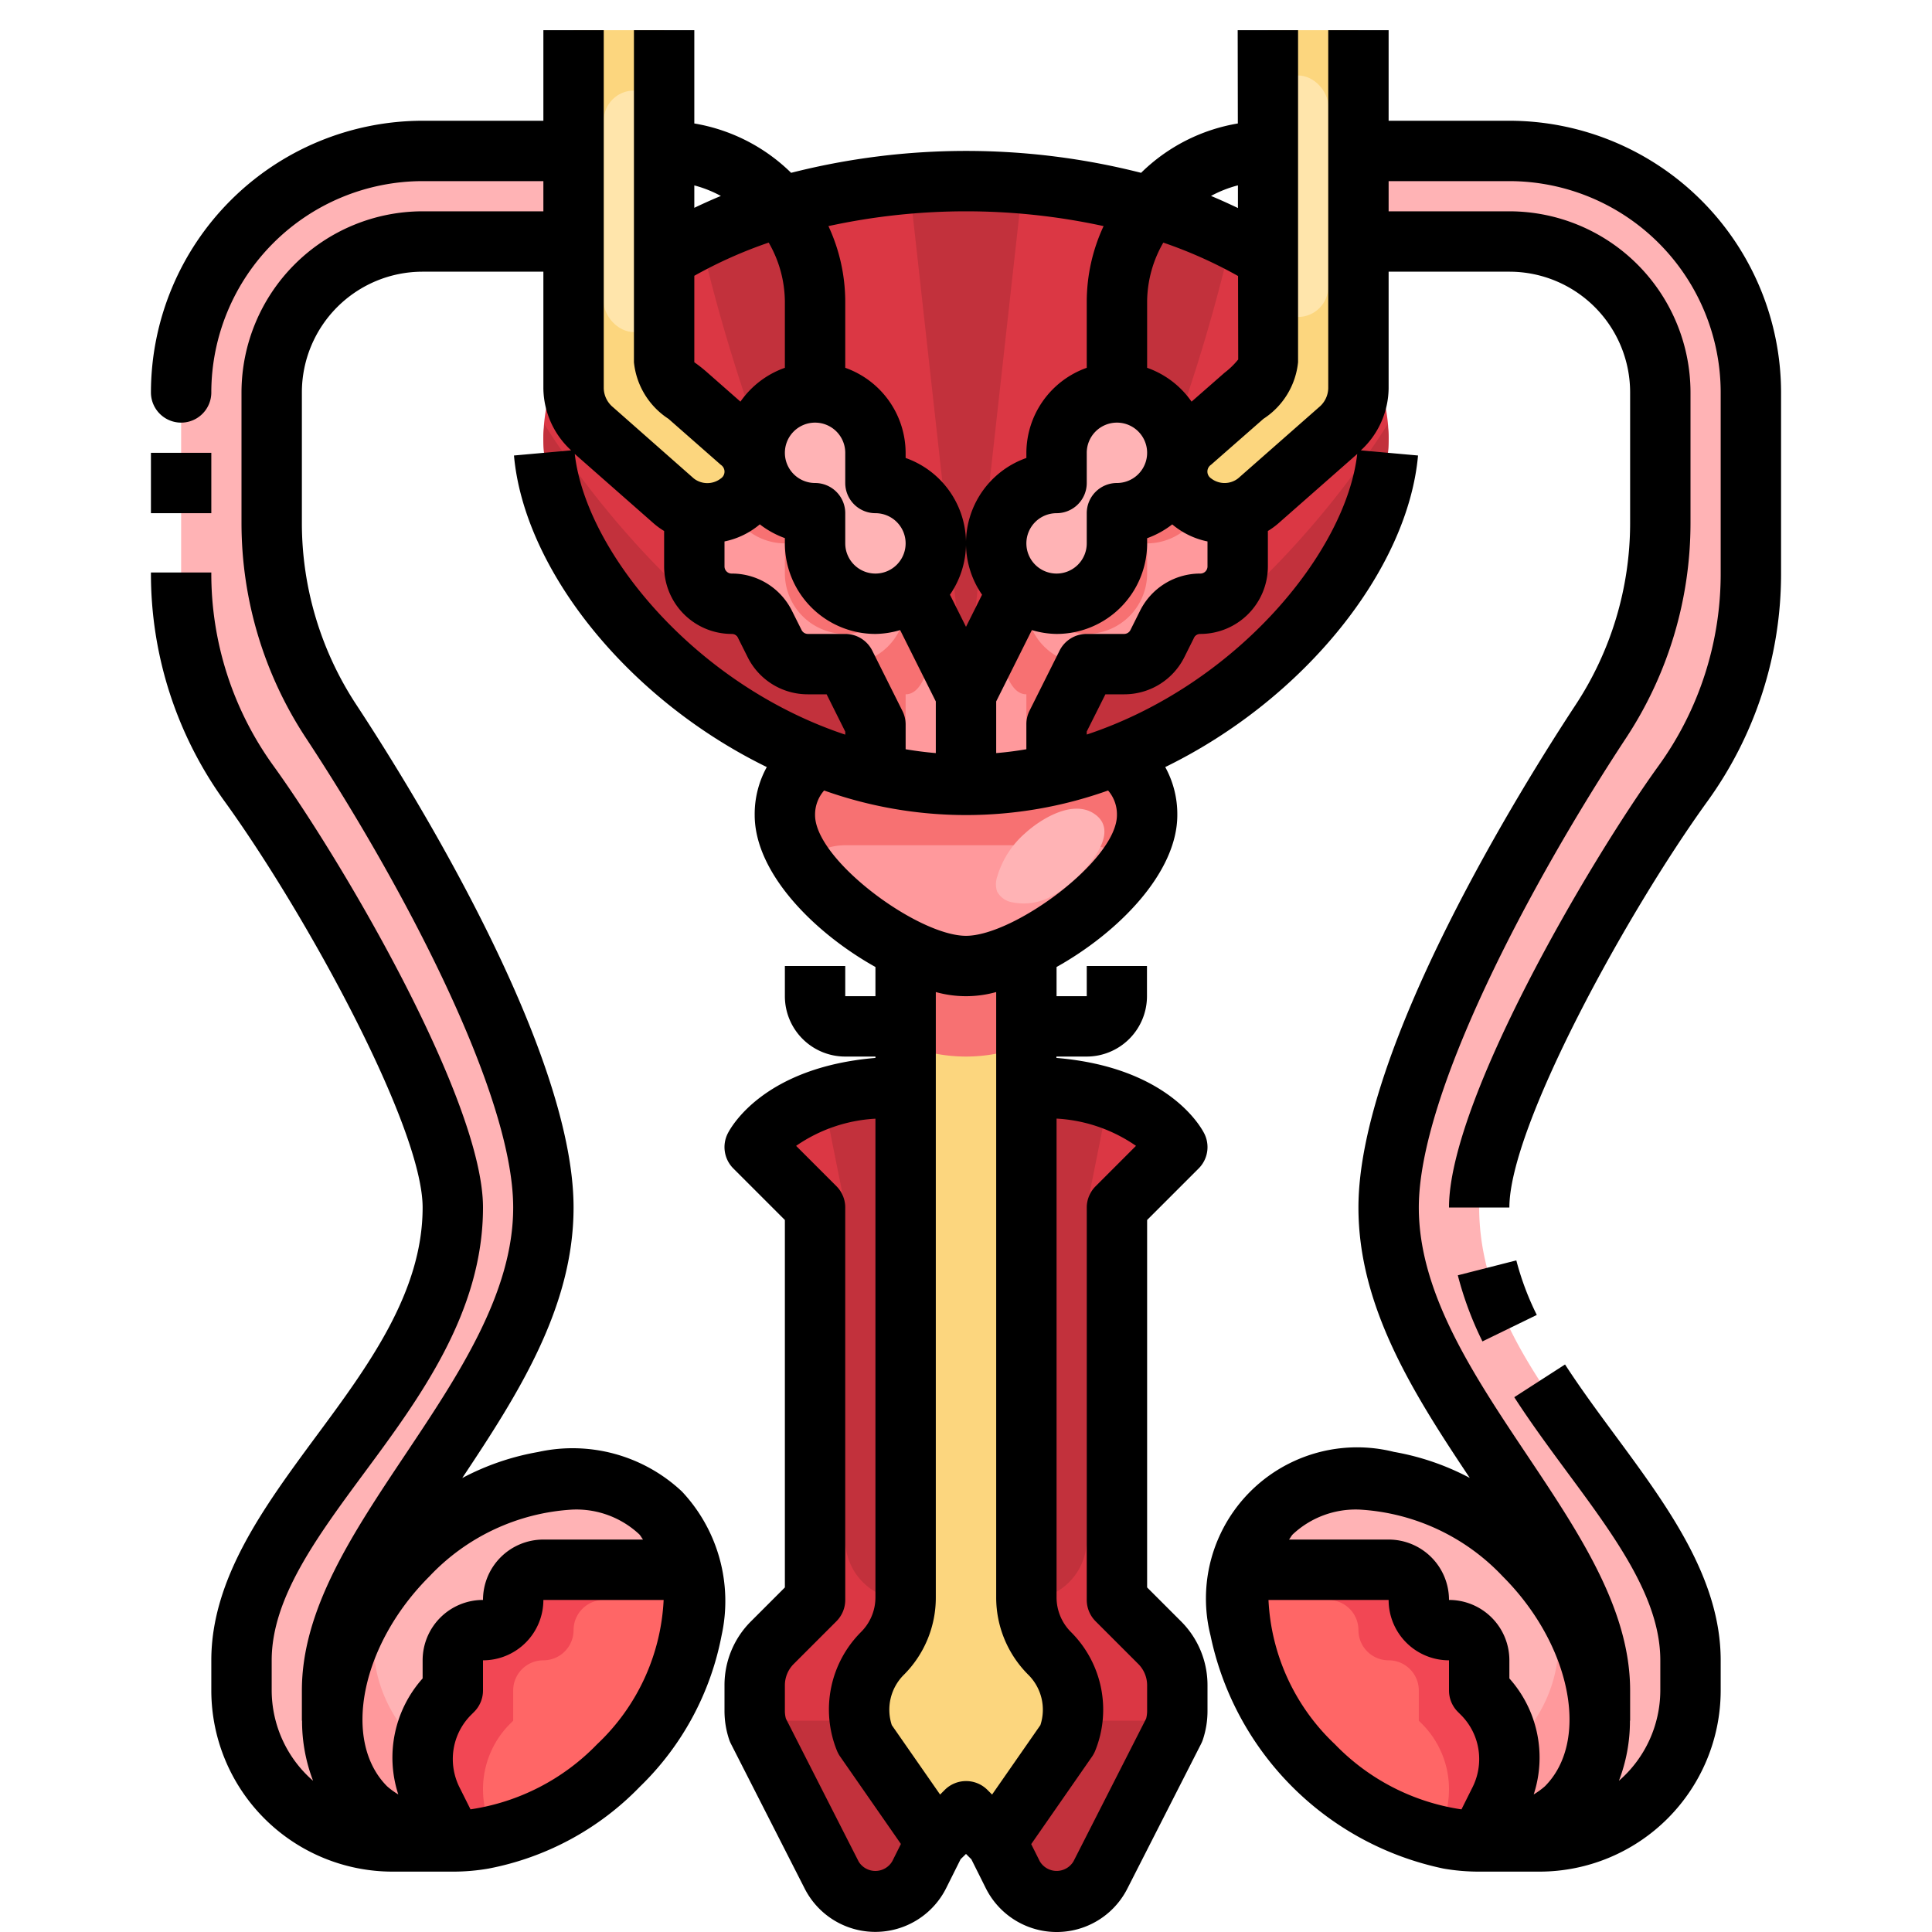 <?xml version="1.0"?>
<svg xmlns="http://www.w3.org/2000/svg" viewBox="0 0 64 64"><g data-name="17-Male reproductive system" id="_17-Male_reproductive_system"><path d="M29,16a2.006,2.006,0,0,1,2,2,2.01,2.01,0,0,1-2,2,2.006,2.006,0,0,1-2-2V17a2.007,2.007,0,0,1-1.97-1.65A1.983,1.983,0,0,1,25,15a2,2,0,0,1,4,0Z" style="fill:#ffb3b5"/><path d="M37,18a2.006,2.006,0,0,1-2,2,2.01,2.01,0,0,1-2-2,2.006,2.006,0,0,1,2-2V15a2,2,0,0,1,4,0,1.983,1.983,0,0,1-.03.35A2.007,2.007,0,0,1,37,17Z" style="fill:#ffb3b5"/><path d="M27,18a2.006,2.006,0,0,0,2,2,1.978,1.978,0,0,0,1.27-.46L32,23v3a13.457,13.457,0,0,1-3-.34V24l-1-2H26.76a1.232,1.232,0,0,1-1.1-.68l-.32-.64a1.232,1.232,0,0,0-1.1-.68A1.233,1.233,0,0,1,23,18.76V17l.01-.06a1.718,1.718,0,0,0,1.53-.34,1.318,1.318,0,0,0,.46-.98,1.09,1.09,0,0,0-.03-.26l.06-.01A2.007,2.007,0,0,0,27,17Z" style="fill:#ff999c"/><path d="M41,17v1.76A1.233,1.233,0,0,1,39.76,20a1.232,1.232,0,0,0-1.1.68l-.32.64a1.232,1.232,0,0,1-1.1.68H36l-1,2v1.66A13.524,13.524,0,0,1,32,26V23l1.73-3.46A1.978,1.978,0,0,0,35,20a2.006,2.006,0,0,0,2-2V17a2.007,2.007,0,0,0,1.97-1.65l.06.01a1.292,1.292,0,0,0,.43,1.24,1.7,1.7,0,0,0,1.11.4,1.523,1.523,0,0,0,.42-.06Z" style="fill:#ff999c"/><path d="M24.54,14.65a1.333,1.333,0,0,1,.43.71,1.09,1.09,0,0,1,.03.26,1.318,1.318,0,0,1-.46.98,1.718,1.718,0,0,1-1.53.34,1.544,1.544,0,0,1-.69-.34l-2.67-2.36A1.814,1.814,0,0,1,19,12.86V1h3V12c0,.52.56.9.97,1.27Z" style="fill:#fcd67e"/><path d="M45,8v4.86a1.814,1.814,0,0,1-.65,1.38L41.68,16.6a1.544,1.544,0,0,1-.69.34,1.523,1.523,0,0,1-.42.06,1.7,1.7,0,0,1-1.11-.4,1.292,1.292,0,0,1-.43-1.24,1.333,1.333,0,0,1,.43-.71l1.57-1.38c.41-.37.97-.75.97-1.27V1h3V8Z" style="fill:#fcd67e"/><path d="M9,17.33a12.013,12.013,0,0,0,1.98,6.58C13.9,28.35,18,35.71,18,40c0,6-7,11-7,16v1a3.836,3.836,0,0,0,4,4H13a4.985,4.985,0,0,1-5-5V55c0-5,7-9,7-15,0-3-4.09-10.35-6.75-14.04a11.966,11.966,0,0,1-2.25-7V13a8,8,0,0,1,8-8h5V8H14a5,5,0,0,0-5,5Z" style="fill:#ffb3b5"/><path d="M22.89,52H18a1,1,0,0,0-1,1,1,1,0,0,1-1,1,1,1,0,0,0-1,1v1l-.1.1a3.066,3.066,0,0,0-.9,2.17,3.139,3.139,0,0,0,.32,1.38L15,61a3.836,3.836,0,0,1-4-4v-.05a8,8,0,0,1,2.51-5.44c2.7-2.69,6.45-3.32,8.37-1.39A3.723,3.723,0,0,1,22.89,52Z" style="fill:#ffb3b5"/><path d="M22.89,52a5.738,5.738,0,0,1-.14,2.77,8.9,8.9,0,0,1-2.26,3.72A8,8,0,0,1,15,61l-.68-1.35A3.139,3.139,0,0,1,14,58.27a3.066,3.066,0,0,1,.9-2.17L15,56V55a1,1,0,0,1,1-1,1,1,0,0,0,1-1,1,1,0,0,1,1-1Z" style="fill:#f66"/><path d="M53,56c0-5-7-10-7-16,0-4.29,4.1-11.65,7.02-16.09A12.013,12.013,0,0,0,55,17.33V13a5,5,0,0,0-5-5H45V5h5a8,8,0,0,1,8,8v5.96a11.966,11.966,0,0,1-2.25,7C53.09,29.65,49,37,49,40c0,6,7,10,7,15v1a4.985,4.985,0,0,1-5,5H49a3.836,3.836,0,0,0,4-4V56Z" style="fill:#ffb3b5"/><path d="M46,52H41.11a3.723,3.723,0,0,1,1.01-1.88c1.92-1.93,5.67-1.3,8.37,1.39A8,8,0,0,1,53,56.95V57a3.836,3.836,0,0,1-4,4l.68-1.35A3.139,3.139,0,0,0,50,58.27a3.066,3.066,0,0,0-.9-2.17L49,56V55a1,1,0,0,0-1-1,1,1,0,0,1-1-1A1,1,0,0,0,46,52Z" style="fill:#ffb3b5"/><path d="M50,58.27a3.139,3.139,0,0,1-.32,1.38L49,61a8,8,0,0,1-5.49-2.51,8.9,8.9,0,0,1-2.26-3.72A5.738,5.738,0,0,1,41.11,52H46a1,1,0,0,1,1,1,1,1,0,0,0,1,1,1,1,0,0,1,1,1v1l.1.1A3.066,3.066,0,0,1,50,58.27Z" style="fill:#f66"/><path d="M16,59.27a3.066,3.066,0,0,1,.9-2.17L17,57V56a1,1,0,0,1,1-1,1,1,0,0,0,1-1,1,1,0,0,1,1-1h2.989a4.66,4.66,0,0,0-.1-1H18a1,1,0,0,0-1,1,1,1,0,0,1-1,1,1,1,0,0,0-1,1v1l-.1.1a3.066,3.066,0,0,0-.9,2.17,3.139,3.139,0,0,0,.32,1.38L15,61a5.97,5.97,0,0,0,1.414-.163l-.094-.187A3.139,3.139,0,0,1,16,59.27Z" style="fill:#f24754"/><path d="M49.1,56.1,49,56V55a1,1,0,0,0-1-1,1,1,0,0,1-1-1,1,1,0,0,0-1-1H41.11a4.66,4.66,0,0,0-.1,1H44a1,1,0,0,1,1,1,1,1,0,0,0,1,1,1,1,0,0,1,1,1v1l.1.1a3.066,3.066,0,0,1,.9,2.17,3.139,3.139,0,0,1-.32,1.38l-.094.187A5.97,5.97,0,0,0,49,61l.68-1.35A3.139,3.139,0,0,0,50,58.27,3.066,3.066,0,0,0,49.1,56.1Z" style="fill:#f24754"/><path d="M34,36V52.91a2.634,2.634,0,0,0,.77,1.86,2.629,2.629,0,0,1,.58,2.84L33,61l-1-1-1,1-2.35-3.39a2.608,2.608,0,0,1,.58-2.84A2.634,2.634,0,0,0,30,52.91V31.42A4.747,4.747,0,0,0,32,32a4.9,4.9,0,0,0,2-.58V36Z" style="fill:#fcd67e"/><path d="M30,31.42c-1.91-.92-4-2.82-4-4.42a2.263,2.263,0,0,1,1.05-1.94,14.208,14.208,0,0,0,1.95.6,13.405,13.405,0,0,0,6,0,14.208,14.208,0,0,0,1.95-.6A2.263,2.263,0,0,1,38,27c0,1.6-2.09,3.5-4,4.42A4.9,4.9,0,0,1,32,32,4.747,4.747,0,0,1,30,31.42Z" style="fill:#ff999c"/><path d="M29.23,54.77a2.608,2.608,0,0,0-.58,2.84L31,61l-.55,1.1A1.634,1.634,0,0,1,29,63a1.613,1.613,0,0,1-1.45-.89l-2.45-4.8a1.975,1.975,0,0,1-.1-.63v-.85a1.994,1.994,0,0,1,.15-.77,2.022,2.022,0,0,1,.44-.65L27,53V40l-2-2s1-2,5-2V52.91A2.634,2.634,0,0,1,29.23,54.77Z" style="fill:#db3744"/><path d="M37,40V53l1.41,1.41a2.022,2.022,0,0,1,.44.65,1.994,1.994,0,0,1,.15.77v.85a1.975,1.975,0,0,1-.1.63l-2.45,4.8A1.613,1.613,0,0,1,35,63a1.634,1.634,0,0,1-1.45-.9L33,61l2.35-3.39a2.629,2.629,0,0,0-.58-2.84A2.634,2.634,0,0,1,34,52.91V36c4,0,5,2,5,2Z" style="fill:#db3744"/><path d="M29,24v1.66a14.208,14.208,0,0,1-1.95-.6C21.76,23.03,18,18.13,18,14.5a5.655,5.655,0,0,1,1-3.16v1.52a1.814,1.814,0,0,0,.65,1.38l2.67,2.36a1.544,1.544,0,0,0,.69.34L23,17v1.76A1.233,1.233,0,0,0,24.24,20a1.232,1.232,0,0,1,1.1.68l.32.64a1.232,1.232,0,0,0,1.1.68H28Z" style="fill:#db3744"/><path d="M45,11.34a5.655,5.655,0,0,1,1,3.16c0,3.63-3.76,8.53-9.05,10.56a14.208,14.208,0,0,1-1.95.6V24l1-2h1.24a1.232,1.232,0,0,0,1.1-.68l.32-.64a1.232,1.232,0,0,1,1.1-.68A1.233,1.233,0,0,0,41,18.76V17l-.01-.06a1.544,1.544,0,0,0,.69-.34l2.67-2.36A1.814,1.814,0,0,0,45,12.86Z" style="fill:#db3744"/><path d="M38.12,6.85a22.457,22.457,0,0,0-12.24,0A15.8,15.8,0,0,0,22,8.55V12c0,.52.56.9.97,1.27l1.57,1.38a1.333,1.333,0,0,1,.43.71l.06-.01A1.983,1.983,0,0,1,25,15a2,2,0,0,1,4,0v1a2.006,2.006,0,0,1,2,2,1.981,1.981,0,0,1-.73,1.54L32,23l1.73-3.46A1.981,1.981,0,0,1,33,18a2.006,2.006,0,0,1,2-2V15a2,2,0,0,1,4,0,1.983,1.983,0,0,1-.03.35l.06.01a1.333,1.333,0,0,1,.43-.71l1.57-1.38c.41-.37.97-.75.97-1.27V8.55A15.8,15.8,0,0,0,38.12,6.85Z" style="fill:#db3744"/><path d="M12.953,52.118A7.742,7.742,0,0,0,11,56.95V57a3.836,3.836,0,0,0,4,4l-.68-1.35A3.139,3.139,0,0,1,14,58.27a3.018,3.018,0,0,1,.031-.316A4.673,4.673,0,0,1,12.953,52.118Z" style="fill:#ff999c"/><path d="M51.047,52.118a4.673,4.673,0,0,1-1.078,5.836A3.018,3.018,0,0,1,50,58.27a3.139,3.139,0,0,1-.32,1.38L49,61a3.836,3.836,0,0,0,4-4v-.05A7.742,7.742,0,0,0,51.047,52.118Z" style="fill:#ff999c"/><path d="M36.95,25.06a14.208,14.208,0,0,1-1.95.6,13.405,13.405,0,0,1-6,0,14.208,14.208,0,0,1-1.95-.6A2.263,2.263,0,0,0,26,27a2.971,2.971,0,0,0,.585,1.587A1.991,1.991,0,0,1,28,28h8a1.991,1.991,0,0,1,1.415.587A2.971,2.971,0,0,0,38,27,2.263,2.263,0,0,0,36.95,25.06Z" style="fill:#f77172"/><path d="M33.954,27.606a3.049,3.049,0,0,0-.923,1.446.751.751,0,0,0,0,.482.7.7,0,0,0,.508.357,1.906,1.906,0,0,0,1.274-.189,3.84,3.84,0,0,0,1.028-.808c.455-.478,1.2-1.448.369-1.961C35.5,26.5,34.471,27.133,33.954,27.606Z" style="fill:#ffb3b5"/><path d="M18.035,14.056c-.013.148-.035.294-.035.444,0,3.63,3.76,8.53,9.05,10.56a14.208,14.208,0,0,0,1.95.6V24l-.277-.554C22.723,21.455,18.437,14.708,18.035,14.056Z" style="fill:#c2313c"/><path d="M35.277,23.446,35,24v1.66a14.208,14.208,0,0,0,1.95-.6C42.24,23.03,46,18.13,46,14.5c0-.15-.022-.3-.035-.444C45.563,14.708,41.277,21.455,35.277,23.446Z" style="fill:#c2313c"/><path d="M27,13a1.961,1.961,0,0,1,.656.12,46.19,46.19,0,0,1-.621-6.561c-.392.089-.781.182-1.155.291A17.129,17.129,0,0,0,23.2,7.9a57.665,57.665,0,0,0,1.915,6.476A2,2,0,0,1,27,13Z" style="fill:#c2313c"/><path d="M37,13a2,2,0,0,1,1.888,1.371A57.665,57.665,0,0,0,40.8,7.9,17.129,17.129,0,0,0,38.12,6.85c-.374-.109-.763-.2-1.155-.291a46.19,46.19,0,0,1-.621,6.561A1.961,1.961,0,0,1,37,13Z" style="fill:#c2313c"/><path d="M33.88,6.084C33.263,6.034,32.638,6,32,6s-1.263.034-1.88.084L32,23Z" style="fill:#c2313c"/><path d="M27,18V17a2.007,2.007,0,0,1-1.97-1.65l-.06.01a1.09,1.09,0,0,1,.03.26,1.318,1.318,0,0,1-.46.98,1.506,1.506,0,0,1-.352.228A2,2,0,0,0,26,18v1a2.006,2.006,0,0,0,2,2,2,2,0,0,0,1.825-1.2A1.946,1.946,0,0,1,29,20,2.006,2.006,0,0,1,27,18Z" style="fill:#f77172"/><path d="M36,21a2.006,2.006,0,0,0,2-2V18a2,2,0,0,0,1.821-1.191,1.6,1.6,0,0,1-.361-.209,1.292,1.292,0,0,1-.43-1.24l-.06-.01A2.007,2.007,0,0,1,37,17v1a2.006,2.006,0,0,1-2,2,1.946,1.946,0,0,1-.825-.2A2,2,0,0,0,36,21Z" style="fill:#f77172"/><path d="M30.951,20.9c-.084.883-.315,2.1-.951,2.1v2.831A13.324,13.324,0,0,0,32,26V23Z" style="fill:#ff999c"/><path d="M30.951,20.9,30.27,19.54a2.005,2.005,0,0,1-.27.188V20a2,2,0,0,1-2,2l1,2v1.66c.326.075.664.12,1,.171V23C30.636,23,30.867,21.786,30.951,20.9Z" style="fill:#f77172"/><path d="M33.049,20.9,32,23v3a13.335,13.335,0,0,0,2-.169V23C33.364,23,33.133,21.786,33.049,20.9Z" style="fill:#ff999c"/><path d="M34,20v-.272a2.005,2.005,0,0,1-.27-.188L33.049,20.9c.084.883.315,2.1.951,2.1v2.831c.335-.051.672-.1,1-.171V24l1-2A2,2,0,0,1,34,20Z" style="fill:#f77172"/><path d="M28.468,56.868A.97.97,0,0,1,28,57H26a1,1,0,0,1-1-1v.68a1.975,1.975,0,0,0,.1.63l2.45,4.8A1.613,1.613,0,0,0,29,63a1.634,1.634,0,0,0,1.45-.9L31,61l-2.35-3.39A2.617,2.617,0,0,1,28.468,56.868Z" style="fill:#c2313c"/><path d="M38,57H36a.972.972,0,0,1-.482-.141,2.56,2.56,0,0,1-.168.751L33,61l.55,1.1A1.634,1.634,0,0,0,35,63a1.613,1.613,0,0,0,1.45-.89l2.45-4.8a1.975,1.975,0,0,0,.1-.63V56A1,1,0,0,1,38,57Z" style="fill:#c2313c"/><path d="M27.961,39.806A1.982,1.982,0,0,1,28,40.2V51a2,2,0,0,0,1.991,2c0-.03.009-.059.009-.089V36a8.6,8.6,0,0,0-2.721.4Z" style="fill:#c2313c"/><path d="M36,51V40.2a1.982,1.982,0,0,1,.039-.392l.682-3.411A8.6,8.6,0,0,0,34,36V52.91c0,.03.008.059.009.089A2,2,0,0,0,36,51Z" style="fill:#c2313c"/><path d="M34,34.609V31.42A4.9,4.9,0,0,1,32,32a4.747,4.747,0,0,1-2-.58v3.189a5.311,5.311,0,0,0,4,0Z" style="fill:#f77172"/><rect height="8" rx="1" style="fill:#ffe5ab" width="2" x="42" y="2.5"/><rect height="8" rx="1" style="fill:#ffe5ab" width="2" x="20" y="3"/><path d="M49.108,44.436l1.8-.877a9.384,9.384,0,0,1-.678-1.807l-1.938.494A11.336,11.336,0,0,0,49.108,44.436Z"/><path d="M59,18.964V13a9.01,9.01,0,0,0-9-9H46V1H44V12.864a.841.841,0,0,1-.31.628l-2.674,2.353a.728.728,0,0,1-.9,0,.27.27,0,0,1,0-.448l1.737-1.523A2.541,2.541,0,0,0,43,12V1H41l.005,3.09A5.984,5.984,0,0,0,37.8,5.725a23.519,23.519,0,0,0-11.593,0A5.988,5.988,0,0,0,23,4.09V1H21V12a2.541,2.541,0,0,0,1.144,1.874L23.881,15.4a.27.27,0,0,1,0,.448.728.728,0,0,1-.9,0L20.31,13.492a.841.841,0,0,1-.31-.628V1H18V4H14a9.01,9.01,0,0,0-9,9,1,1,0,0,0,2,0,7.008,7.008,0,0,1,7-7h4V7H14a6.006,6.006,0,0,0-6,6v4.333a12.95,12.95,0,0,0,2.146,7.131C13.308,29.269,17,36.221,17,40c0,2.833-1.815,5.55-3.57,8.178S10,53.311,10,56v1h.006a5.515,5.515,0,0,0,.365,1.991A3.975,3.975,0,0,1,9,56V55c0-2.057,1.489-4.073,3.065-6.207C13.91,46.3,16,43.466,16,40c0-3.509-4.6-11.385-6.94-14.629A10.857,10.857,0,0,1,7,18.964H5a12.862,12.862,0,0,0,2.438,7.579C10.114,30.244,14,37.327,14,40c0,2.808-1.8,5.246-3.543,7.6C8.757,49.905,7,52.284,7,55v1a6.006,6.006,0,0,0,6,6h2l.036,0a6.865,6.865,0,0,0,1.142-.1,9.442,9.442,0,0,0,5.016-2.71,9.442,9.442,0,0,0,2.71-5.016,5.3,5.3,0,0,0-1.315-4.767A5.292,5.292,0,0,0,17.822,48.1a8.454,8.454,0,0,0-2.51.862C17.162,46.185,19,43.309,19,40c0-5.308-5.5-14.075-7.183-16.635A10.955,10.955,0,0,1,10,17.333V13a4,4,0,0,1,4-4h4v3.864a2.835,2.835,0,0,0,.92,2.055l-1.894.17c.337,3.76,3.739,8.057,8.375,10.321A3.226,3.226,0,0,0,25,27c0,1.914,1.961,3.894,4,5.033V33H28V32H26v1a2,2,0,0,0,2,2h1v.045c-3.676.31-4.774,2.267-4.895,2.508a1,1,0,0,0,.188,1.154L26,40.414V52.586l-1.121,1.121A2.978,2.978,0,0,0,24,55.828v.848a2.994,2.994,0,0,0,.154.949,1.025,1.025,0,0,0,.057.136l2.445,4.8a2.625,2.625,0,0,0,4.688-.016l.478-.957L32,61.414l.178.178.478.957a2.625,2.625,0,0,0,4.688.016l2.445-4.8a1.025,1.025,0,0,0,.057-.136A2.994,2.994,0,0,0,40,56.676v-.848a2.982,2.982,0,0,0-.879-2.121L38,52.586V40.414l1.707-1.707a1,1,0,0,0,.188-1.154c-.121-.241-1.219-2.2-4.9-2.508V35h1a2,2,0,0,0,2-2V32H36v1H35v-.967c2.039-1.139,4-3.119,4-5.033a3.236,3.236,0,0,0-.4-1.59c4.635-2.264,8.037-6.561,8.374-10.321l-1.894-.17A2.835,2.835,0,0,0,46,12.864V9h4a4,4,0,0,1,4,4v4.333a10.962,10.962,0,0,1-1.816,6.032C50.5,25.925,45,34.692,45,40c0,3.309,1.838,6.185,3.688,8.958a8.454,8.454,0,0,0-2.51-.862A5.009,5.009,0,0,0,40.1,54.178,9.967,9.967,0,0,0,47.822,61.9a6.865,6.865,0,0,0,1.142.1L49,62h2a6.006,6.006,0,0,0,6-6V55c0-2.715-1.757-5.094-3.456-7.4-.577-.782-1.175-1.59-1.7-2.4l-1.682,1.084c.56.868,1.176,1.7,1.773,2.51C53.512,50.928,55,52.943,55,55v1a3.975,3.975,0,0,1-1.371,2.991A5.515,5.515,0,0,0,53.994,57H54V56c0-2.689-1.666-5.183-3.43-7.822S47,42.833,47,40c0-3.779,3.692-10.731,6.854-15.536A12.95,12.95,0,0,0,56,17.333V13a6.006,6.006,0,0,0-6-6H46V6h4a7.008,7.008,0,0,1,7,7v5.964a10.857,10.857,0,0,1-2.06,6.407C52.6,28.615,48,36.491,48,40h2c0-2.673,3.886-9.756,6.562-13.457A12.862,12.862,0,0,0,59,18.964ZM19.78,57.78a7.322,7.322,0,0,1-4.194,2.157l-.367-.734A2.094,2.094,0,0,1,15,58.274a2.063,2.063,0,0,1,.607-1.467l.1-.1A1,1,0,0,0,16,56V55a2,2,0,0,0,2-2h3.984A7.028,7.028,0,0,1,19.78,57.78Zm-.818-7.773a3.051,3.051,0,0,1,2.213.818c.051.052.081.12.127.175H18a2,2,0,0,0-2,2,2,2,0,0,0-2,2v.6a3.935,3.935,0,0,0-.806,3.843,2.48,2.48,0,0,1-.369-.268c-1.507-1.507-.868-4.693,1.4-6.955A7.071,7.071,0,0,1,18.962,50.007Zm26.076,0A7.071,7.071,0,0,1,49.78,52.22c2.263,2.262,2.9,5.448,1.395,6.955a2.554,2.554,0,0,1-.369.268A3.935,3.935,0,0,0,50,55.6V55a2,2,0,0,0-2-2,2,2,0,0,0-2-2H42.7c.046-.055.076-.123.127-.175A3.051,3.051,0,0,1,45.038,50.007ZM44.22,57.78a7.028,7.028,0,0,1-2.2-4.78H46a2,2,0,0,0,2,2v1a1,1,0,0,0,.293.707l.1.1A2.063,2.063,0,0,1,49,58.274a2.086,2.086,0,0,1-.219.928l-.368.736A7.316,7.316,0,0,1,44.22,57.78ZM35.1,21.553l-1,2A1,1,0,0,0,34,24v.82c-.33.055-.662.1-1,.127V23.236l1.182-2.364A2.951,2.951,0,0,0,35,21a3,3,0,0,0,3-3v-.171a3.025,3.025,0,0,0,.832-.458A2.625,2.625,0,0,0,40,17.936v.828a.236.236,0,0,1-.236.236,2.224,2.224,0,0,0-2,1.236l-.316.633a.236.236,0,0,1-.212.131H36A1,1,0,0,0,35.1,21.553ZM27,16a1,1,0,1,1,1-1v1a1,1,0,0,0,1,1,1,1,0,1,1-1,1V17A1,1,0,0,0,27,16Zm10-2a1,1,0,0,1,0,2,1,1,0,0,0-1,1v1a1,1,0,1,1-1-1,1,1,0,0,0,1-1V15A1,1,0,0,1,37,14Zm3.565-1.653-1.093.958A3.009,3.009,0,0,0,38,12.184V10a3.958,3.958,0,0,1,.536-1.963,14.881,14.881,0,0,1,2.476,1.106l.005,2.765A2.61,2.61,0,0,1,40.565,12.347Zm.443-6.207v.751c-.292-.138-.586-.274-.892-.4A3.941,3.941,0,0,1,41.008,6.14Zm-4.45,1.35A5.943,5.943,0,0,0,36,10v2.184A3,3,0,0,0,34,15v.171A2.994,2.994,0,0,0,32.532,19.7L32,20.764,31.468,19.7A2.994,2.994,0,0,0,30,15.171V15a3,3,0,0,0-2-2.816V10a5.957,5.957,0,0,0-.557-2.51,21.44,21.44,0,0,1,9.115,0Zm-12.675-1c-.3.123-.594.257-.883.394V6.142A3.92,3.92,0,0,1,23.883,6.493Zm-.448,5.854A4.765,4.765,0,0,0,23,12V9.136a14.889,14.889,0,0,1,2.464-1.1A3.958,3.958,0,0,1,26,10v2.184a3.009,3.009,0,0,0-1.472,1.121Zm1.733,5.024a3.025,3.025,0,0,0,.832.458V18a3,3,0,0,0,3,3,2.957,2.957,0,0,0,.818-.128L31,23.236v1.711c-.338-.028-.67-.072-1-.127V24a1,1,0,0,0-.105-.447l-1-2A1,1,0,0,0,28,21H26.764a.235.235,0,0,1-.211-.13l-.318-.635a2.222,2.222,0,0,0-2-1.235A.236.236,0,0,1,24,18.764v-.828A2.625,2.625,0,0,0,25.168,17.371ZM19.04,15.038l2.624,2.309A2.534,2.534,0,0,0,22,17.59v1.174A2.238,2.238,0,0,0,24.236,21a.235.235,0,0,1,.211.13l.318.635a2.222,2.222,0,0,0,2,1.235h.618L28,24.236v.1C23.028,22.682,19.411,18.279,19.04,15.038Zm9.4,46.621-2.406-4.727A1,1,0,0,1,26,56.676v-.848a1,1,0,0,1,.293-.707l1.414-1.414A1,1,0,0,0,28,53V40a1,1,0,0,0-.293-.707l-1.335-1.335a5.1,5.1,0,0,1,2.628-.9V52.909a1.619,1.619,0,0,1-.479,1.155,3.631,3.631,0,0,0-.8,3.92,1.02,1.02,0,0,0,.107.2l2.016,2.9-.285.57A.649.649,0,0,1,28.439,61.659Zm9.19-23.7-1.336,1.337A1,1,0,0,0,36,40V53a1,1,0,0,0,.293.707l1.414,1.414a1,1,0,0,1,.293.707v.848a1,1,0,0,1-.033.256l-2.406,4.727a.649.649,0,0,1-1.116,0l-.285-.57,2.016-2.9a1.02,1.02,0,0,0,.107-.2,3.631,3.631,0,0,0-.8-3.92A1.619,1.619,0,0,1,35,52.909V37.055A5.113,5.113,0,0,1,37.629,37.956ZM34.064,55.479a1.631,1.631,0,0,1,.4,1.668l-1.6,2.3-.154-.154a1,1,0,0,0-1.414,0l-.154.154-1.6-2.3a1.631,1.631,0,0,1,.4-1.668A3.613,3.613,0,0,0,31,52.909V32.863a3.718,3.718,0,0,0,2,0V52.909A3.613,3.613,0,0,0,34.064,55.479ZM37,27c0,1.489-3.408,4-5,4s-5-2.511-5-4a1.211,1.211,0,0,1,.3-.814,14,14,0,0,0,9.407,0A1.207,1.207,0,0,1,37,27Zm-1-2.667v-.1L36.618,23h.618a2.224,2.224,0,0,0,2-1.236l.316-.633A.236.236,0,0,1,39.764,21,2.238,2.238,0,0,0,42,18.764V17.59a2.534,2.534,0,0,0,.336-.243l2.624-2.309C44.589,18.279,40.972,22.682,36,24.333Z"/><rect height="2" width="2" x="5" y="15"/></g></svg>
